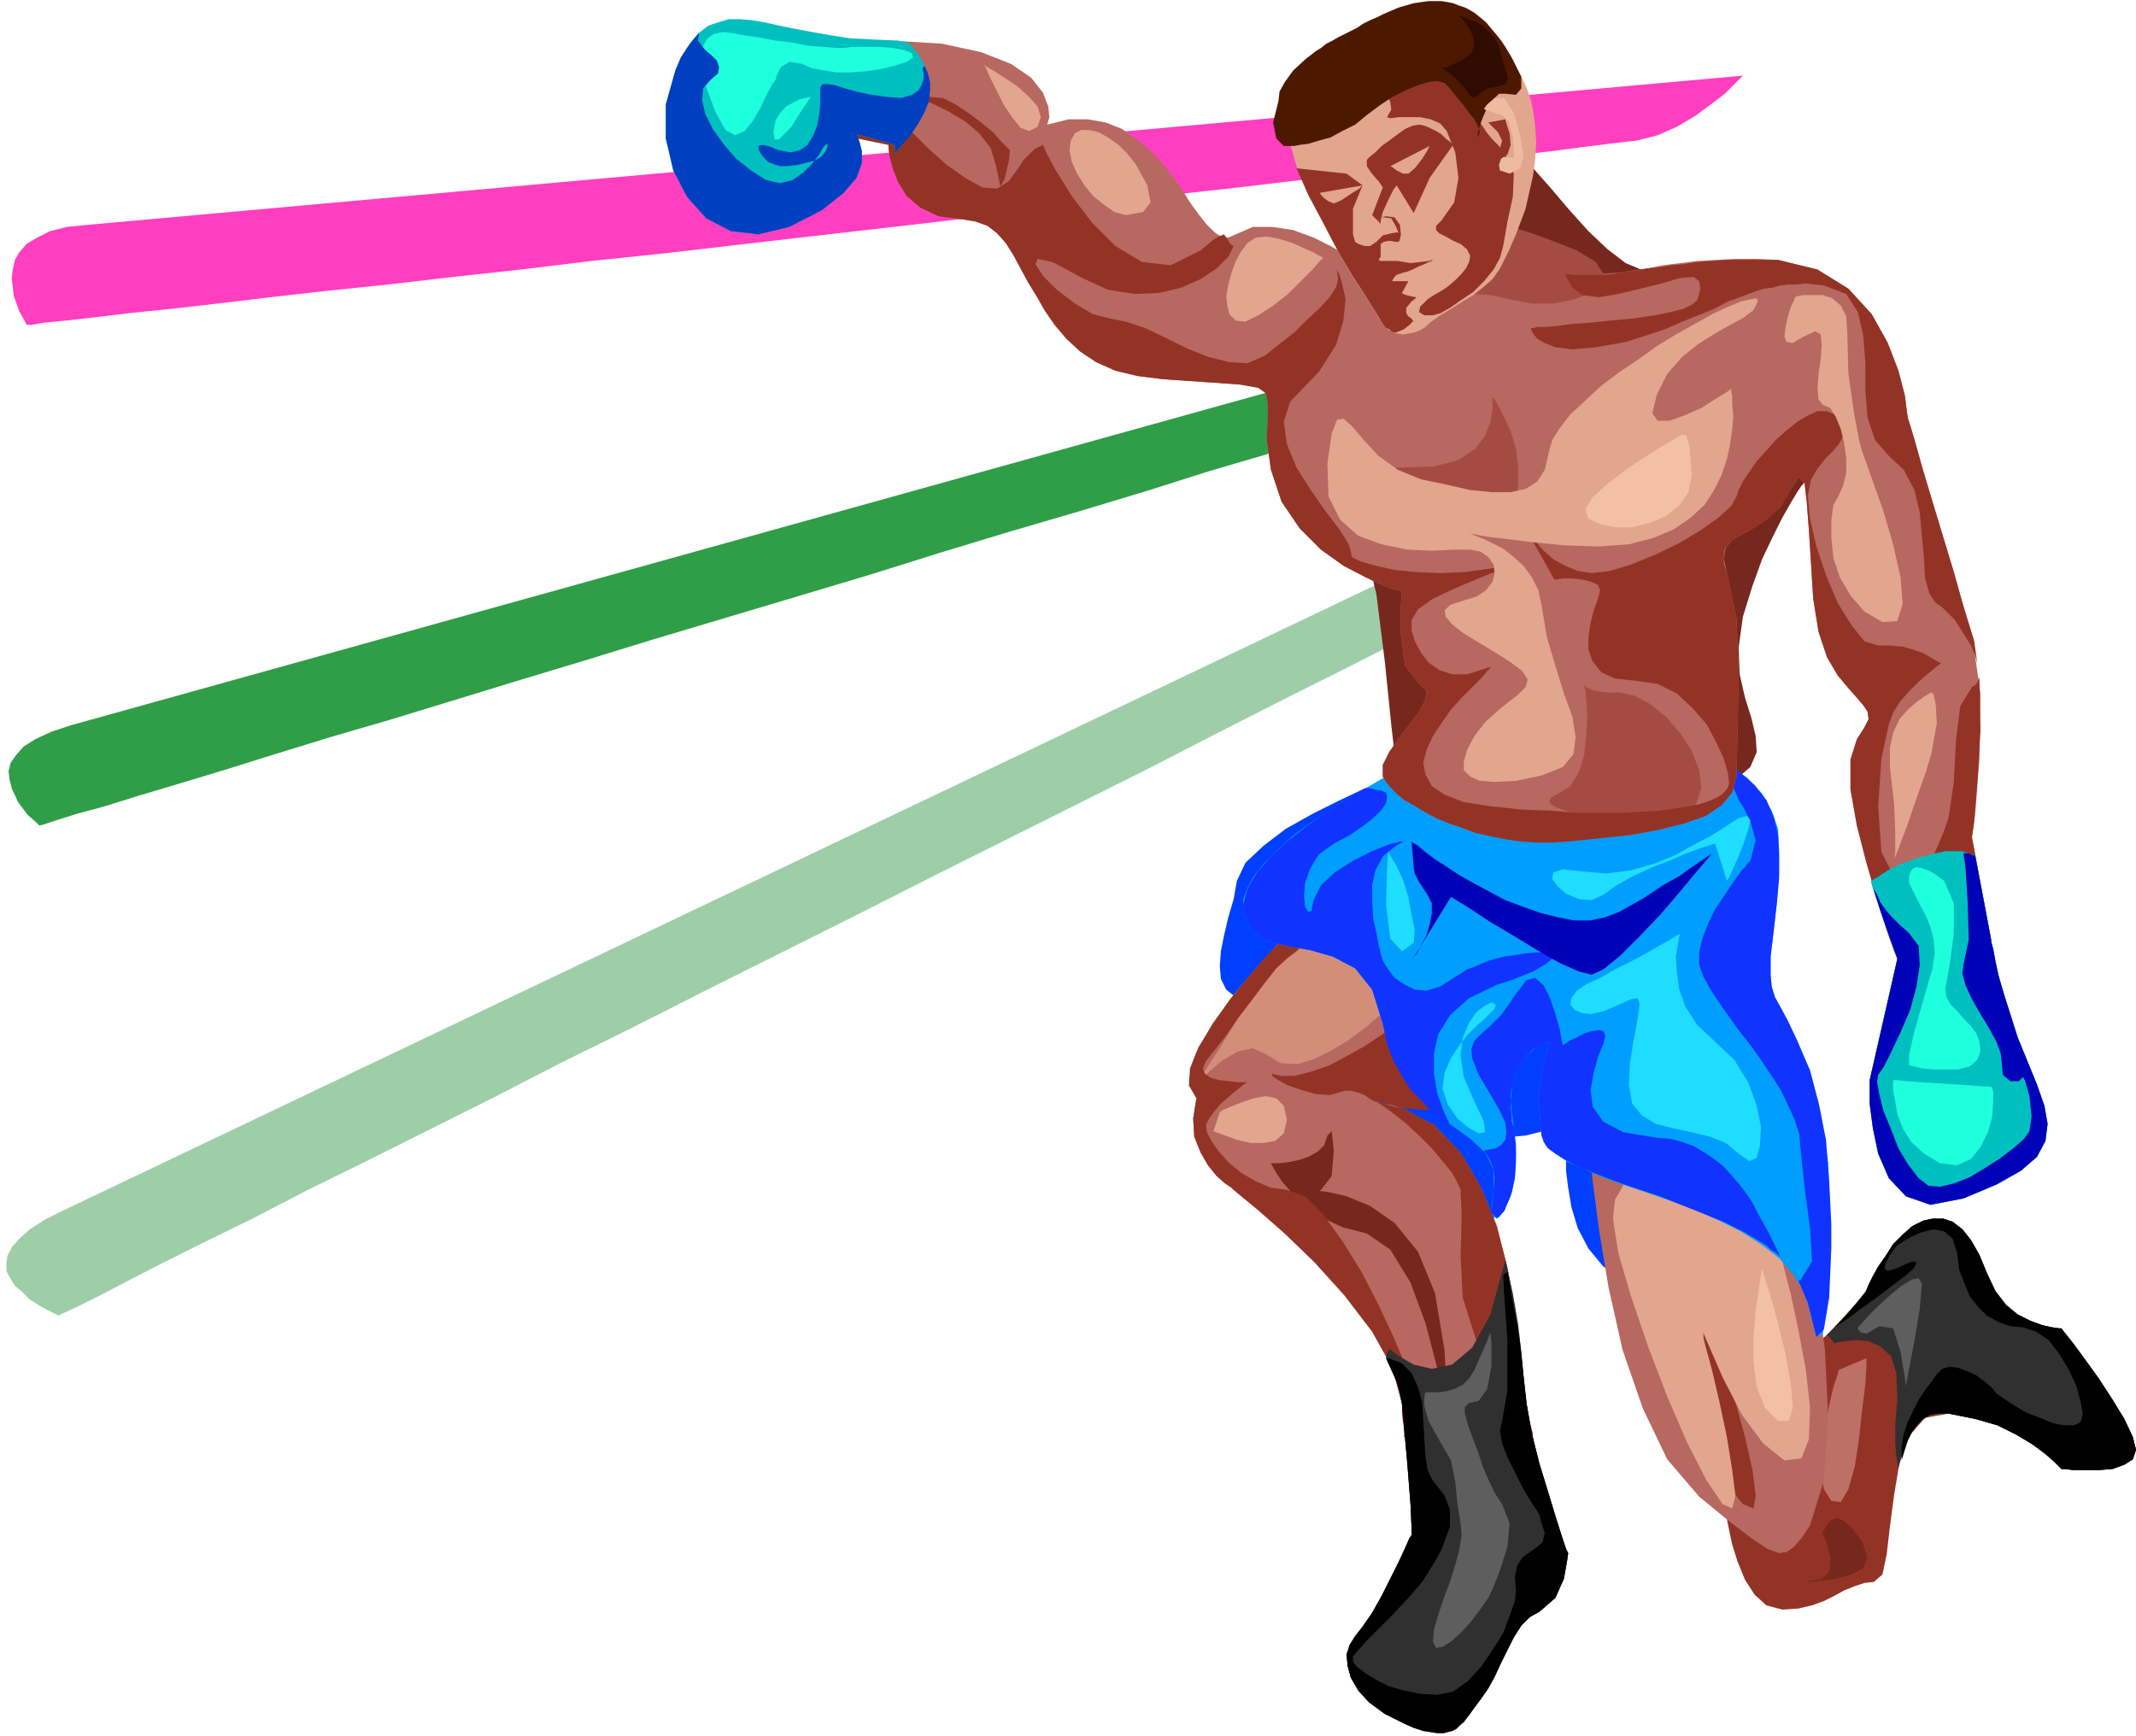<svg xmlns="http://www.w3.org/2000/svg" fill-rule="evenodd" height="1.63in" preserveAspectRatio="none" stroke-linecap="round" viewBox="0 0 2005 1630" width="192.48"><style>.pen1{stroke:none}.brush2{fill:#77281e}.brush7{fill:#933326}.brush9{fill:#303030}.brush10{fill:#000}.brush11{fill:#b76860}.brush12{fill:#e2a58e}.brush16{fill:#a54c42}.brush17{fill:#00bfbf}.brush18{fill:#0002b7}.brush23{fill:#1effdd}</style><path class="pen1 brush2" d="m1428 143 4 5 9 12 15 17 17 20 18 20 18 17 17 13 12 5 11 5 10 9 10 13 7 14 3 15-1 13-6 10-13 5h-10l-11-3-13-4-15-7-15-7-16-9-16-9-16-10-15-10-15-10-13-9-12-8-9-7-8-5-4-4-2-1 59-90z"/><path class="pen1" style="fill:#003fff" d="m1298 733-6 3-15 6-21 10-24 12-25 14-21 16-17 16-8 17-3 17-5 17-4 17-3 15-1 14 1 12 5 10 10 8 8 6 11 11 13 15 15 18 17 20 17 22 18 23 19 24 18 22 18 22 16 20 15 17 14 13 11 9 8 4 5-1 10-17 5-11 2-6 1-2 9-78h3l7-1 11-1 12-3 12-3 11-5 8-6 3-7v-4l-3 13-3 19-2 11v18l2 16 3 18 6 20 10 19 14 17 20 13h23l21-17 18-28 16-36 13-36 10-33 6-23 2-9-4-3-10-9-17-15-21-18-26-22-28-24-31-26-31-27-31-27-31-26-28-24-25-22-22-18-17-14-10-9-4-3z"/><path class="pen1" style="fill:#ff3fbf" d="M83 211 1636 71l-2 2-6 6-9 9-13 10-15 11-17 10-18 8-20 5-9 1-17 2-24 3-30 4-37 4-42 5-48 6-52 6-56 6-59 7-63 7-65 8-67 7-68 8-69 8-70 8-69 8-69 8-67 7-66 8-64 7-60 7-58 6-53 6-50 6-44 5-39 4-33 4-27 3-20 2-12 2h-4l-2-4-5-9-5-14-2-17 1-8 2-9 4-7 7-8 10-6 12-6 16-4 20-2z"/><path class="pen1" style="fill:#309e47" d="m66 681 1513-421-1 2-4 7-7 9-9 11-12 12-14 12-16 11-18 8-9 3-16 5-23 7-30 9-35 11-41 12-46 14-50 15-54 17-58 17-60 19-63 19-65 19-66 20-67 21-67 20-67 20-67 20-65 20-63 19-62 19-59 18-55 16-52 16-48 15-43 13-37 11-32 10-26 7-19 6-12 4-4 1-3-3-8-7-9-12-6-13-2-8-1-8 2-8 5-7 7-8 11-7 15-7 18-6z"/><path class="pen1" style="fill:#9ecea8" d="m60 1136 1601-763-1 3-3 7-4 10-8 13-9 15-13 14-15 14-18 12-9 5-17 9-24 12-31 16-38 19-43 22-48 24-53 27-57 29-60 30-63 32-66 34-68 34-70 35-70 35-71 36-70 35-70 35-69 35-67 33-64 33-62 31-58 29-55 27-50 26-45 22-40 20-33 17-27 14-20 10-13 6-4 2-2-1-4-2-6-3-7-4-8-5-7-7-7-6-5-8-3-6v-7l1-7 4-8 7-8 10-9 14-9 18-9z"/><path class="pen1 brush2" d="m1693 454-2 2-4 6-6 10-8 14-9 18-10 21-9 25-9 29-4 29 1 25 5 22 6 19 4 17 1 15-6 14-15 13-13 5-17 3-20 2h-23l-26-1-27-3-27-3-27-4-27-4-26-4-23-4-21-4-17-4-14-3-8-1-3-1-3-26-6-59-8-64-9-38 3-5 12-6 19-7 26-7 31-9 35-8 37-9 39-9 39-8 38-8 36-8 32-6 27-5 21-4 13-3 5-1-3 37z"/><path class="pen1 brush7" d="M1621 1422v4l2 10 3 14 5 16 7 17 9 14 11 10 15 4 15-1 13-3 11-4 10-5 9-5 10-4 9-3 9-1 8-7 4-19 3-26 4-30 5-30 9-25 15-17 22-4 25 5 21 6 18 9 15 9 12 9 8 7 5 5 2 2h3l8 1h24l13-1 11-4 8-5 3-9-3-12-8-17-11-18-13-20-13-18-11-15-8-10-3-4h-2l-7-1-9-2-11-4-12-6-11-9-10-13-8-17-7-17-8-14-8-10-9-7-9-3h-10l-9 2-10 5-9 8-9 9-7 11-7 10-5 9-4 8-2 5-1 2-3 3-7 9-11 12-13 14-14 13-14 11-13 7-11 1-9 4-9 14-7 22-7 26-5 27-4 23-2 17-1 6z"/><path class="pen1" style="fill:#bc7066" d="M1752 1275v7l-1 17-3 24-3 28-4 26-6 21-7 12-9-1-7-11-3-17 1-20 3-21 4-21 4-17 4-12 1-4 26-11z"/><path class="pen1 brush9" d="m1782 1378 3-11 3-10 4-9 6-8 6-7 7-4 8-2h10l25 5 21 6 18 9 15 9 12 9 8 7 5 5 2 2h3l8 1h24l13-1 11-4 8-5 3-9-3-12-8-17-11-18-13-20-13-18-11-15-8-10-3-4h-2l-7-1-9-2-11-4-12-6-11-9-10-13-8-17-7-17-8-14-8-10-9-7-9-3h-10l-9 2-10 5-9 8-9 9-7 11-7 10-5 9-4 8-2 5-1 2-1 1-2 3-3 4-5 5-5 6-6 7-7 7-7 7 7 8 3-1 7-1 11-1 11 1 11 5 10 9 5 16 1 24-2 24v18l1 13 2 10z"/><path class="pen1 brush10" d="m1785 1371 3-10 3-9 4-8 5-7 5-5 7-4 8-1h9l25 5 21 6 18 9 15 9 12 9 8 7 5 5 2 2h3l8 1h24l13-1 11-4 8-5 3-9-3-12-8-17-11-18-13-20-13-18-11-15-8-10-3-4h-2l-7-1-9-2-11-4-12-6-11-9-10-13-8-17-7-17-8-14-8-10-9-7-9-3h-10l-9 2-10 5-9 8-9 9-7 11-7 10-5 9-4 8-2 5-1 2-2 3-6 7-9 11-12 12 5-3 10-7 12-9 14-10 13-10 12-9 8-7 3-5-2-2-4 1-5 2-6 3-6 2-4 1-3-2 1-5 4-8 7-9 11-7 11-5 12-3 10 2 8 7 4 13 2 16 5 13 5 12 8 10 8 8 11 6 11 4 12 1 12 4 12 8 10 13 9 15 7 15 4 15 2 11-2 8-6 3h-9l-11-2-12-5-13-5-12-7-9-6-7-5-5-6-6-5-8-6-9-4-8-3-8-1-7 2-5 5-5 7-6 8-6 9-5 10-5 10-4 12-2 12v13z"/><path class="pen1 brush11" d="m1491 1066 1 12 3 31 6 46 9 54 13 58 19 55 23 48 30 35 28 23 21 16 15 10 11 4 7-1 7-5 7-8 8-12 13-42 4-61-3-62-6-46-4-9-8-10-11-12-14-12-17-12-18-13-19-13-20-13-20-12-19-12-18-10-15-9-14-7-10-6-7-4-2-1z"/><path class="pen1 brush7" d="m1612 1256 3 8 6 22 8 30 9 33 7 31 3 24-2 12-10-4-18-22-21-35-23-44-21-47-19-47-13-41-7-32 4-18 7-10 5-11 4-12 4-10 4-8 5-5 6-1 9 5 10 13 9 21 8 26 8 29 6 27 5 24 3 16 1 6v20z"/><path class="pen1 brush12" d="m1599 1256 2 8 6 22 7 30 7 33 5 31 3 24-3 12-9-4-15-22-18-35-19-44-18-47-16-47-12-41-5-32 2-18 6-10 5-11 4-12 3-10 4-8 4-5 6-1 7 5 8 13 8 21 8 26 6 29 6 27 4 24 3 16 1 6v20z"/><path class="pen1 brush12" d="m1673 1183 2 9 6 23 7 33 7 37 4 36-1 30-7 18-16 2-20-16-20-27-18-35-17-39-14-37-11-32-7-23-2-8 17-52 90 81z"/><path class="pen1 brush11" d="m1228 856-6 6-16 17-22 24-24 28-22 30-16 29-6 24 7 17-3 19 1 17 6 15 7 12 8 10 8 7 6 4 2 2 6 5 17 14 25 22 28 27 28 31 26 34 19 34 9 34 5 56 3 38 1 22v7l-2 3-4 9-6 13-8 16-8 16-9 16-9 13-7 9-5 8-3 9 1 11 3 11 7 12 10 11 15 11 18 9 9 4 9 3 7 1 6 1h6l4-1 4-1 4-2 6-6 6-7 5-7 6-8 7-10 6-11 6-13 6-12 6-12 7-11 8-8 9-5 15-13 8-18 3-17 1-7-2-4-4-12-6-19-7-23-8-26-7-28-5-28-3-27-3-29-5-35-7-37-10-39-15-37-19-32-25-26-30-16-14-4-8-2-3-1 1 1 5 2 8 1 10 2 13 1 13 1 15-1 14-3 14-6 13-8 10-11 9-15 5-19v-20l-4-18-8-15-11-14-15-11-16-10-18-9-18-6-19-6-19-4-17-3-16-3-13-1-10-1-7-1h-2z"/><path class="pen1 brush2" d="M1193 1092h8l8-1 10-2 9-3 9-5 6-6 3-9 4-4 2 18-2 24-10 13-2 1 9 1 17 4 22 9 23 16 22 27 16 39 9 54 2 43v12l-3-14-7-29-10-38-14-38-19-31-22-15-23-6-19-9-15-11-13-12-9-10-6-9-4-7-1-2z"/><path class="pen1" style="fill:#d38e7a" d="m1288 959-3 3-8 6-12 9-15 9-16 8-16 5-16-1-13-8-13-6-14 3-14 8-12 10-8 8-2 2 4-8 13-20 16-26 13-22 11-17 11-14 10-9 11-7 13-3h16l16 3 16 5 14 6 12 7 10 7 8 5 5 4 2 2-39 31z"/><path class="pen1 brush7" d="m1206 880-17 17-18 21-17 21-16 23-13 21-8 20-1 16 7 12-3 19 1 17 6 15 7 12 8 10 8 7 6 4 2 2 6 5 17 14 25 22 28 27 28 31 26 34 19 34 9 34v9l1 8 1 7v7l16 8 16 6 15 5 14 4 13 2h12l10-2 9-4 4-4 4-5 4-6 4-7-4-14-2-14-2-14-1-13-3-29-5-35-7-37-10-39-15-37-19-32-25-26-30-16-11-3-8-2-4-1h-3l-5-3-4-3-5-2-4-1-4-1h-6l-3 1-11 3-13-1-14-4-12-4-9-5-6-4v-2l8 2h13l16-4 17-6 17-9 16-9 12-8 9-6 3-2 92 57-13 9-15 6-16 3-16 1-15-1-13-2-10-3-7-2 13 9 14 11 13 12 12 12 10 12 9 11 5 9 3 7 1 25-1 36 2 40 11 35 5 15-2 15-7 13-10 10-12 7-12 1-11-3-8-11-8-19-11-26-14-30-16-31-18-29-18-25-17-17-17-6-15-2-14-6-14-8-11-9-10-11-7-10-4-8-1-7 3-6 5-7 6-7 7-6 7-6 5-4 4-3 2-1h-8l-9-1-9-1-8-2-6-4-2-5 3-7 8-10 11-14 11-16 13-17 12-16 11-14 11-10 8-6 2-2-1-3-5-4-7-4z"/><path class="pen1 brush9" d="m1301 1275 5 11 5 11 3 10 2 11 5 56 3 38 1 22v7l-2 3-4 9-6 13-8 16-8 16-9 16-9 13-7 9-5 8-3 9 1 11 3 11 7 12 10 11 15 11 18 9 9 4 9 2 7 2h11l5-1 4-1 4-2 7-5 5-7 5-7 6-8 7-10 6-11 6-13 6-12 6-12 7-11 8-8 9-5 15-13 8-18 3-17 1-7-2-4-4-12-6-19-7-23-8-26-7-28-5-28-3-27-2-22-3-26-5-29-7-31-14 51-17 31-19 16-19 4-17-4-14-8-9-7-1-2 1 1v2l-2 3-1 5z"/><path class="pen1 brush10" d="m1301 1275 5 11 5 11 3 10 2 11 5 56 3 38 1 22v7l-2 3-4 9-6 13-8 16-8 16-9 16-9 13-7 9-5 8-3 9 1 11 3 11 7 12 10 11 15 11 18 9 9 4 9 3 7 1 6 1h6l4-1 4-1 4-2 6-6 6-7 5-7 6-8 7-10 6-11 6-13 6-12 6-12 7-11 8-8 9-5 15-13 8-18 3-17 1-7-2-4-4-12-6-19-7-23-8-26-7-28-5-28-3-27-2-20-3-23-5-26-5-28-4 3 1 19 3 43v46l-5 29-2 9 2 12 5 13 7 14 7 14 7 12 6 9 3 5 2 8 3 9-2 9-9 7-10 7-5 8-2 10 1 13-1 10-5 14-6 16-10 16-11 16-12 13-14 10-15 3-16-1-15-3-14-4-12-6-10-6-8-6-4-5v-5l5-6 8-9 12-12 13-13 14-15 13-15 10-16 8-14 8-22v-16l-5-13-11-14-5-10-2-13-1-16-1-17-1-17-4-15-6-13-9-9-4-2-4-1-4-2h-3z"/><path class="pen1" style="fill:#009eff" d="m1325 717-2 1-5 2-8 5-11 5-12 7-14 8-15 9-15 10-15 10-15 11-13 12-12 12-10 12-7 12-4 11v12l8 18 14 9 19 5 22 4 21 6 21 11 16 20 10 32 10 34 16 26 18 20 20 15 18 13 14 13 8 16v19l-2 17 2 9h5l5-7 6-13 4-18 1-22-2-25-3-24 2-19 5-14 8-10 8-7 7-4 6-2h2l-3 6-5 18-4 28 3 36 4 9 9 8 12 8 16 7 18 8 20 7 21 7 23 8 22 8 22 10 20 10 19 12 17 13 13 15 10 16 6 19 6 24 6-3 4-24 3-39v-47l-2-51-7-47-10-39-12-28-9-19-7-13-5-9-3-10-1-11v-17l3-25 3-28 2-25v-22l-1-20-6-17-9-16-14-15-19-13-13-6-17-4-20-3-22-2-23-1h-25l-25 1-25 1-25 2-23 3-21 2-19 2-16 2-12 2-7 1h-3z"/><path class="pen1" d="M1719 1149v23l-2 46-5 30-7 7-6-24-2-8-3-7-3-7-3-7h2l11-18-2-31-5-38-4-38-1-12-4-13-6-13-7-15-9-14-10-15-10-14-11-14V821l3-4 3-3 2-3 3-3 5-19-5-18-7-14-4-6v-27l15 13 11 14 7 16 4 17 1 19v21l-2 23-3 26-3 25v17l1 11 3 10 5 9 7 13 9 19 12 28 8 30 7 35 3 39 2 40zm-87 5 6 3 5 3 5 3 5 3 5 3 4 4 5 3 4 4-3-7-4-8-4-8-5-9-5-9-5-10-6-9-7-9v43zm-213-234 20-8 12-7 6-5v-4l-5-2h-8l-12 1-13 2v23zm213-196v27l-16-38 1 1 1 1 2 1 1 1 3 1 3 2 3 2 2 2zm0 97v146l-5-7-5-7-5-7-4-6-4-6-4-6-3-6-3-5-4-11v-12l3-13 5-13 6-13 8-12 8-12 7-10zm0 290v43l-14-7-15-6-15-6-15-6-15-6-15-5-15-5-14-5-13-5-13-5-11-5-9-5-8-5-7-5-4-6-2-6-3-36 4-28 5-18 3-6h-1l-4 1-5 3-7 3-6 6-6 8-5 10-3 13v-83l1-2 1-1 1-2 1-1 10-13 8-2 8 7 6 12 5 15 4 14 2 11 1 4 2-1 4-3 7-3 7-4 7-2 7-1 4 1 2 4-2 8-5 12-4 15-3 16 2 16 10 14 19 10 31 5 13 1 11 3 11 4 10 6 9 6 9 7 7 8 7 8zm-213 9 3-14 1-15v-16l-2-17-1-2-1-3v-6 73zm-138-380-18 11-19 12-18 13-18 14-15 14-13 15-9 15-4 15v7l8 18 14 9 19 5 22 4 21 6 21 11 16 20 10 32 4 19 6 16 8 14 8 13 10 10 9 10 10 8 9 7-7-15-6-17-3-18v-19l4-18 11-18 18-16 27-13 4-1 3-1 3-1 3-1v-23l-7 1-8 2-7 2-7 3-7 3-6 2-6 4-5 3-14 9-13 4-11-1-10-5-9-6-6-8-5-8-2-7-2-8-2-11-3-14-1-16v-15l3-14 7-13 11-9 8-5h-3l-11 3-15 6-18 9-17 11-13 12-7 14-2 10-3 1-3-5-1-10 1-12 5-14 8-13 14-10 15-8 13-9 9-7 8-8 4-6 1-6-1-4-5-2h-2l-4-1-4-1h-5zm138 199v83l-1 6v12l1 7v73l-7 17-7 7-5-6 2-21 1-11-1-9-4-9-5-8 6-1 5-1 5-3 4-5 1-7-1-9-5-11-8-14-12-20-6-15-1-9 3-8 6-6 9-8 10-10 10-14z" style="fill:#13f"/><path class="pen1 brush11" d="m1272 248-1-3-8-6-14-8-16-8-19-7-20-3h-18l-16 7-7 3-7-1-6-4-8-8-7-9-8-11-8-13-9-12-10-13-12-12-12-10-13-9-15-6-17-3h-18l-20 5 2-7-1-10-5-13-11-14-19-13-28-11-37-8-50-3h-29l-6-1h-6l-6-1 8 23 6 23 3 24 1 24 29 6v3l1 8 3 11 5 13 8 13 13 11 17 8 23 3 12 2 11 4 9 7 8 9 7 11 7 13 7 13 8 13 8 14 9 13 11 13 13 12 15 10 18 8 21 5 24 3 44 3 28 2 17 3 7 5 2 9v14l-1 20 4 29 10 30 17 25 20 20 21 15 21 11 17 8 12 4 5 1-1 12v29l4 29 14 18 6 5-1 9-6 11-9 12-10 13-9 13-6 12v11l3 5 4 5 6 6 7 6 9 5 10 6 11 6 12 5 12 4 13 5 14 3 15 3 14 2 15 1h14l15-1 29-3 29-3 27-5 24-6 20-7 15-10 10-12 4-15 1-42 1-54-2-53-9-42-3-14 2-10 6-7 10-6 11-6 12-8 12-11 10-17 8-11 5 6 2 18 2 26 2 32 2 32 5 31 8 24 10 17 10 12 8 9 6 7 4 6 1 7-4 8-7 11-6 19v28l6 34 9 35 10 34 9 29 7 20 3 7-26 114v22l3 23 5 24 10 23 16 17 23 8 31-6 31-13 23-13 15-13 8-15 2-16-3-17-7-20-9-22-9-22-7-22-6-19-5-17-3-14-2-11-2-7v-2l-18-96 3-21 4-52 1-62-8-56-8-26-9-32-10-33-10-33-9-30-7-25-5-17-2-6-1-6-2-16-6-23-10-26-15-27-22-24-29-18-37-9-20-1h-20l-18 1-18 1-16 2-16 2-15 3-14 2-14 2-13 1-12 1-13-1-12-1-11-2-12-4-11-6-12-6-12-4-14-3-13-1-14-1-13 1-13 1-13 2-12 2-11 3-10 2-8 2-7 3-6 1-3 2h-1z"/><path class="pen1 brush16" d="m1334 297 1-1 5-4 7-5 9-4 12-4 15-3 16 1 18 4 21 4h20l20-4 15-6 10-8 2-10-7-11-18-11-23-9-19-7-16-5-13-4-9-3-6-2-4-1h-1l-55 93zm67 76v11l-2 12-5 13-9 12-16 11-24 6-33 1h-15l-10 1-3 4v5l5 6 9 6 11 7 13 6 14 7 16 5 15 4 15 2h13l12-2 8-5 6-8 4-20v-19l-2-17-5-16-6-13-5-10-4-7-2-2z"/><path class="pen1 brush7" d="m948 141-2-2-6-6-8-9-11-9-12-9-12-8-12-6-12-1-6 1 3 3 9 4 12 6 15 9 13 11 11 14 5 17 4 19 4-7 4-17 1-10z"/><path class="pen1 brush16" d="m1487 643 1 4 1 11 1 15-1 17-2 19-5 16-8 13-13 8-5 3-2 3 2 3 5 3 8 3 10 3 11 3 13 2 13 2 13 1h14l13-1 12-2 10-3 8-5 6-6 5-15-2-17-7-18-11-17-13-15-15-12-15-8-14-3h-11l-8-1-6-1-4-2-2-1-1-1-1-1z"/><path class="pen1 brush7" d="m1649 494 4-3 5-3 4-3 4-4 4-4 4-6 4-5 3-7 8-11 5 6 2 18 2 26 2 32 2 32 5 31 8 24 10 17 10 12 8 9 6 7 4 6 1 7-4 8-7 11-6 19v28l6 34 9 35 10 34 9 29 7 20 3 7-11 52 118 5-9-29-6-24-3-16-1-6-18-96 2-14 3-37 3-49-1-50-1 2-1 3-2 2-3 2-11 18-4 32-2 39-5 34-5 14-5 12-5 11-6 9-6 7-7 4-8 1-9-3-12-23-3-43 3-45 7-32 4-11 7-11 8-9 9-9 8-7 6-5 5-4 2-1-1-1-4-2-5-3-7-4-9-3-10-3-11-1h-12l-13-4-12-15-13-21-11-26-9-27-6-26-2-22 3-15 6-10 7-9 7-7 6-7 4-7 2-6-3-7-7-8-7-3h-9l-9 4-10 6-10 8-10 9-9 10-9 10v61zm0-221v-29h20l37 9 29 18 22 24 15 27 10 26 6 23 2 16 1 6 2 6 5 17 7 25 9 30 10 33 10 33 9 32 8 26 2 6 1 7 1 7 1 8-2-8-4-9-5-8-5-8-5-8-6-6-6-6-6-4-6-9-4-14-1-19-2-21-2-22-5-21-10-19-14-13-13-15-7-21-2-25v-26l-2-26-5-22-11-17-21-8-9-1-8-1-8 1h-8l-8 1-7 2-8 1-7 2zm-491-42-3-2-2-3-2-3-2-3-5 2-5 3-6 5-6 5-28 14-27-3-25-15-22-22-19-25-15-24-9-17-3-7-2 1-2 1-4 2-4 4-6 6-6 9-8 11-11 7-14-1-16-9-17-12-16-14-13-13-10-10-3-4-42 7v9l29 6v3l1 8 3 11 5 13 8 13 13 11 17 8 23 3 12 2 11 4 9 7 8 9 7 11 7 13 7 13 8 13 8 14 9 13 11 13 13 12 15 10 18 8 21 5 24 3 44 3 28 2 17 3 7 5 2 9v14l-1 20 4 29 10 30 17 25 20 20 21 15 21 11 17 8 12 4 5 1-1 12v29l4 29 14 18 6 5-1 9-6 11-9 12-10 13-9 13-6 12v11l3 5 4 5 6 6 7 6 9 5 10 6 11 6 12 5 12 4 13 5 14 3 15 3 14 2 15 1h14l15-1 29-3 29-3 27-5 24-6 20-7 15-10 10-12 4-15 1-42 1-54-2-53-9-42-3-9v-8l1-6 4-5 5-4 6-4 7-4 8-4v-61l-7 10-6 9-4 8-2 6-5 9-12 11-17 12-20 12-23 11-22 9-20 6-17 2-13-2-12-5-11-6-9-8-7-8-6-6-3-5-1-2 27 48h2l6-1h9l9 1 8 2 7 3 2 5-2 8-4 11-3 12-2 13v12l4 11 8 10 13 6 19 2 21 3 18 9 15 14 13 15 9 17 7 15 4 14 1 9-1 4-2 3-4 4-5 3-7 3-9 3-11 2-12 2-14 2-17 1-18 1h-43l-24-2-27-1-29-3-26-4-18-7-12-8-6-11-2-11 3-12 6-13 8-12 9-13 10-11 10-10 8-8 6-7 3-3v-1l-6 2-16 5h-14l-12-4-10-7-7-9-6-11-3-10v-10l6-10 14-10 19-9 19-8 17-7 10-4v-2l-13 2-22 3-23 1-23-1-20-2-18-4-14-4-8-4-1-5-2-7-8-13-13-17-14-20-14-22-9-22-3-21 6-19 27-28 16-25 7-23 2-20-3-14-3-10-3-4 1 2 1 7-2 8-6 9-9 10-12 11-12 12-14 11-14 11-16 7-17-1-20-5-20-8-20-10-19-9-18-6-15-3-16-4-17-10-17-13-13-13-7-11 2-5 14 3 28 15 24 11 25 4 23-1 21-5 18-8 15-10 11-11 5-10zm491 13v29l-13 5-14 5-13 7-15 6-15 6-16 7-18 6-19 6-28 5-22 2-16-2-10-4-7-4-4-5-2-4v-1h2l4-1h8l11-1 14-2 16-1 19-2 22-2 20-3 15-3 12-3 8-4 5-4 2-6 1-5-1-7-5-4-13 1-17 5-20 5-21 5-18 3-16-2-9-7-2-3-2-4-2-3-1-3 9 1h27l10-1 10-2 10-1 11-2 11-1 12-2 12-1 12-2 13-1 14-1h29z"/><path class="pen1 brush17" d="m1756 827 9 28 8 23 6 16 2 6-26 114v22l3 23 5 24 10 23 16 17 23 8 31-6 31-13 23-13 15-13 8-15 2-16-3-17-7-20-9-22-9-22-7-22-6-19-5-17-3-14-2-11-2-7v-2l-15-79-13-4h-15l-14 3-14 4-14 5-12 6-9 6-7 4z"/><path class="pen1 brush18" d="m1756 827 9 28 8 23 6 16 2 6-26 114v22l3 23 5 24 10 23 16 17 23 8 31-6 31-13 23-13 15-13 8-15 2-16-3-17-7-20-9-22-9-22-7-22-6-19-5-17-3-14-2-11-2-7v-2l-15-79h-2l-2-1-2-1h-5l2 14 2 32 1 35-5 24-1 8 3 11 6 13 8 14 8 13 7 13 4 11 1 9 1 11 7 6h8l4-4 2 4 4 14 2 19-2 14-5 7-9 8-13 10-14 9-15 9-15 6-13 3-11-1-9-7-10-13-9-15-7-18-7-17-4-16-2-11 1-7 5-7 7-14 9-19 9-21 6-22 3-20-1-18-9-12-9-8-7-7-6-7-5-7-3-7-3-5-2-5-1-3z"/><path class="pen1 brush12" d="m1005 132-1 9 2 11 5 11 7 11 8 10 10 8 10 7 11 3 16-3 7-9-3-16-11-20-8-10-8-8-10-7-9-5-9-2h-7l-6 3-4 7z"/><path class="pen1 brush18" d="m1325 790 1 1 5 3 6 5 9 7 11 7 12 8 14 8 15 8 15 8 16 6 17 6 16 4 15 3h16l14-3 13-5 23-13 18-12 16-9 11-8 9-6 6-4 3-2 1-1-4 5-11 13-15 18-18 21-20 21-18 18-16 13-11 5-12-3-18-8-21-12-23-14-22-13-18-12-13-8-5-3-37 60 1-2 4-5 4-8 5-9 3-10 2-11v-9l-4-8-8-12-4-8-1-5v-1l-2-24z"/><path class="pen1" d="m1577 877-1 3-1 7-2 11 1 14 2 16 6 17 11 17 17 16 18 17 13 21 8 22 4 20-1 17-3 12-7 3-10-7-12-10-15-6-17-4-18-4-16-4-13-8-9-11-3-18 1-20 3-19 3-16 2-12 1-9-2-5-6 1-11 5-14 6-12 3-9-1-7-3-4-5 1-6 5-7 9-6 13-6 14-8 14-7 15-8 12-7 11-6 6-4 3-1zm44-50 2-3 4-9 5-11 5-13 4-12 2-9-3-4-8 2-11 7-14 9-17 9-18 10-20 8-21 6-23 3-23-2-18-2-9 3-1 6 5 7 8 7 12 5 12 1 11-5 11-8 16-9 17-8 18-7 16-7 14-5 9-3 4-1 11 35zm-318-28-1 16-1 34 4 32 11 12 11-8 1-12-3-14-3-17-5-16-6-13-6-10-2-4zm101 144-4-2-6 3-8 6-7 10-6 14-2 17 3 20 10 23 9 19 1 10-6 1-9-5-11-9-9-13-5-15 2-15 6-14 8-12 8-10 8-8 8-7 5-5 4-4 1-4z" style="fill:#1eddff"/><path class="pen1 brush12" d="m1685 279 2-1 6-1h18l9 3 8 7 5 10 1 15 1 38 5 36 5 27 3 11 3 8 7 20 10 28 9 31 7 31 2 25-5 16-14 1-17-10-13-15-10-17-6-18-2-19v-17l2-14 5-9 4-9 3-12v-14l-2-14-3-13-5-12-5-8-7-3-4-5-1-10 1-14 2-14 1-13-1-10-5-3-11 5-10 6-6-1-2-5 1-9 2-9 3-10 3-6 1-3zm128 371-2 1-5 3-7 5-8 7-8 9-6 13-3 14v18l4 35 1 27v18l-1 6 1-2 3-7 4-11 5-13 5-15 6-17 6-17 5-17 5-28-1-18-2-9-2-2zm-188-285v2l1 5v8l1 11-1 12-2 14-3 14-5 15-7 14-9 14-13 12-16 11-19 8-23 6-28 2-32-1-31-3-24-3-17-2-11-2-6-1-2-1 2 1 5 2 8 3 8 4 10 5 10 8 9 8 8 11 6 12 3 14 5 30 8 27 8 26 8 22 3 19-2 16-10 12-20 8-24 5-20 1-14-1-9-4-6-6v-8l3-11 7-13 10-13 11-10 11-9 9-7 7-7 2-7-5-8-12-9-16-10-15-9-13-8-10-8-6-7-1-6 5-5 12-4 13-4 9-6 6-8 2-8-1-8-5-7-7-5-10-2h-15l-21 1-23-1-24-5-22-8-17-15-11-22-1-31 4-28 5-13 6-1 8 7 11 13 14 15 18 13 22 9 24 5 22 5 20 2h18l14-3 11-7 7-11 4-17 3-11 7-11 10-13 13-12 15-14 17-13 18-12 18-13 18-11 18-10 16-9 15-7 12-5 9-2 6-1 1 3-4 8-9 7-13 7-14 8-16 10-15 12-14 16-10 20-4 17 5 7h11l14-5 16-7 14-9 10-6 4-3zm-480 679 3-2 7-3 10-4 12-4 11-2 10 2 7 7 3 13-3 13-8 7-11 2h-12l-13-3-11-4-8-3-3-1 6-18z"/><path class="pen1 brush2" d="m1711 1440 1 2 2 5 2 7 2 8v8l-2 7-6 5-10 2h-6l5 1 10-1 15-2 14-4 11-6 4-10-5-15-10-13-8-7-6-2-5 2-4 4-2 4-2 3v2z"/><path class="pen1 brush12" d="m1242 242-2-1-7-4-9-4-11-5-13-4-11-2-10 1-8 5-6 8-5 9-4 11-3 11-2 11 1 9 2 8 6 6 9 1 12-6 14-9 14-11 12-12 11-11 7-8 3-3zm59 66-5-7-11-18-17-26-18-32-18-35-15-34-9-32V99l1-6 3-7 3-6 3-6 5-6 4-6 6-5 6-6 5-4 5-4 5-3 6-4 5-3 6-3 6-3 6-2 6-2 6-3 6-2 7-1 6-1 6-1 7-1h23l8 2 8 2 8 3 8 4 7 4 8 5 8 8 8 8 7 9 5 8 5 9 4 9 3 9 2 9 2 15 1 16-1 16-2 15-7 31-9 24-7 16-3 6-5 10-7 10-8 7-10 8-10 6-11 7-10 6-10 7-4 4-5 3-5 2-5 1-6 1-6-1-5-2-5-3z"/><path class="pen1 brush7" d="m1301 308-3-4-6-10-10-16-13-20-14-24-13-25-14-26-11-25 47 5 15 11-9 22v24l2 7 3 2 6 2h5l6-4 6-6 8-2 6-1 2 2-1-1-3-7-4-7-7-1h-3l5-1 8 1 5 7 1 9-1 5-1 2h-3l-6-1-5 1-3 2v12l-2 3 2 1h16l6 1 6 1 9-1 8-1 4-1-1 1-3 1-4 2-5 2-6 3-5 2-4 1-3 1-3 1-2 2-2 3v1h15l-6 11 1 1 3 1 4 1 5 1v1l-4 3-5 6v5l2 3 3 2 1 2h1l-1 1-3 3-5 4-7 3h-3l-2-1-2-2-3-1z"/><path class="pen1 brush7" d="m1294 170-2-2-5-6-4-6v-6l3-3 5-4 6-6 7-5 8-6 7-5 7-3 6-1 5 1 5 2 6 3 5 3 4 4 4 3 2 2 1 1-22 31-15 33-16-26-3 4-5 10-5 11-2 8v3l-3-3-3-3-2-2 10-26-4-6z"/><path class="pen1 brush7" d="m1281 58 1 2 4 5 5 6 6 9 5 8 3 8 1 7-3 5-1 2 3 1 8-1h20l10 2 9 4 6 7 8 20 3 24-4 23-12 17-5 5v4l3 3 6 3 7 4 7 3 6 5 3 6-1 6-3 6-5 6-5 5-7 6-6 4-7 4-6 4-7 7-1 5 5 3h8l7-2 9-5 10-7 12-8 10-10 9-11 6-11 3-11 4-23 5-23 1-22-8-18-6-8-6-6-5-6-4-6-4-6-4-6-4-7-3-8-4-7-6-7-7-6-8-4-8-4-8-4-8-2-7-2-7-2-6-2-5-3-4-2-3-1h-3l-3 1-2 2-4 4-2 3-1 1v1z"/><path class="pen1" style="fill:#4c1900" d="M1213 137h2l5-1 8-1 10-3 11-3 11-6 12-6 11-9 12-9 12-8 12-6 12-5 10-3 8-1 7 2 4 4 4 5 5 6 5 6 5 7 5 6 3 6 2 5-1 4-1 2v-4l2-7 3-8 4-9 6-8 5-5h6l10 1 5-6V72l-7-14-2-4-3-5-3-5-4-6-4-5-5-6-5-6-6-5-5-4-5-3-4-2-6-2-5-2-5-1-6-1h-12l-7 1-7 1-7 2-7 2-7 3-7 3-6 3-7 3-6 3-6 4-6 3-6 3-6 3-5 3-6 3-5 4-5 3-5 4-4 3-12 11-8 11-5 9-1 9-5 20 3 15 7 7h8z"/><path class="pen1" style="fill:#edbca0" d="m1393 102 3-4 7-6h9l9 14 6 22 3 18-3 12-10 5-9-3-1-5 2-6 1-2 11 1v-6l-1-14-4-14-6-6-7-2-6-2-3-1-1-1z"/><path class="pen1 brush7" d="m1397 115 3 3 6 6 4 8-2 7-5 6 1 3 5 1 6-4 3-9-1-11-3-9-1-4-16 3z"/><path class="pen1" style="fill:#300c00" d="m1366 11 1 1 4 4 5 6 4 6 3 8 1 7-3 7-8 6-15 7-5 1 4 2 9 7 9 10 5 7 4 2 5-4 4-3 4-2 5-1 5-1 4-1 3-2 1-3v-4l-2-6-2-7-2-7-2-8-4-7-5-6-6-6-8-4-13-5-5-3-1-1h1z"/><path class="pen1 brush12" d="m1305 156 37-19-2 4-5 8-7 9-6 5h-5l-6-3-4-3-2-1zm-66 25 40-7-3 3-8 5-9 6-7 3-5-2-4-3-3-3-1-2z"/><path class="pen1 brush17" d="M853 40h-3l-3-1-4-1h-3l-22-1-20-1-19-3-17-3-16-3-15-3-13-3-12-2-12-1h-10l-10 3-9 3-9 7-8 9-7 11-7 15-9 32v32l7 30 13 25 18 20 23 12 26 3 29-7 31-16 20-16 12-14 5-14v-11l-2-8-2-6v-2l35 10v7h1l1-1v-1l16-19 10-17 4-16V75l-3-11-5-10-6-8-5-6z"/><path class="pen1 brush23" d="m728 75-3 4-5 9-6 13-7 12-8 10-9 4-9-5-9-16-8-21-5-17-1-14 2-11 4-7 6-4 8-2 9 1 11 2 14 2 15 3 17 2 15 3 14 1 12 1h7l8-1h25l13 1 11 2 7 3 1 4-6 4-12 4-13 3-14 2-14 1h-13l-12-2-11-2-9-4-12-2-8 5-4 8-1 4z"/><path class="pen1" style="fill:#003fbf" d="m656 31-5 6-6 8-6 9-5 12-9 32v32l7 30 13 25 18 20 23 12 26 3 29-7 31-16 20-16 12-14 5-14v-11l-2-8-2-6v-2l35 10v7h1l1-1v-1l12-13 8-12 6-11 4-10 1-10v-8l-2-8-3-7-2 2v1l1 4v5l-2 6-3 5-6 4-10 3-13-1-15-2-14-3-11-3-9-3-7-1h-5l-2 3v15l-1 10-2 11-4 10-5 8-7 5-9 2-11-2-10-4-6-1-3 1v3l2 4 3 4 4 4 5 2 6 2h7l9-1 8-2 8-2 7-4 4-5 2-5-1-2-3 3-4 7-7 9-8 8-10 7-12 3-13-3-14-9-14-11-12-14-10-14-7-14-3-13 1-11 7-8 7-6 1-6-2-6-5-5-6-5-4-5-3-4 1-5v-2z"/><path class="pen1 brush23" d="m761 91-2 3-4 6-6 9-6 10-7 7-5 5h-4l-1-8 2-10 5-8 5-5 7-4 6-3 5-1 4-1h1z"/><path class="pen1 brush12" d="m923 60 2 2 7 4 11 7 12 8 11 10 8 9 3 10-3 9-8 4-8-3-8-10-8-12-7-14-6-12-4-9-2-3z"/><path class="pen1 brush23" d="m1792 1000 4 1 8 2 11 1h23l11-3 7-6 3-8-1-9-3-8-5-7-7-7-6-7-6-6-4-7-1-8 4-22 4-29v-29l-9-21-8-6-7-4-6-2-5-1-4 2-2 3-1 4v6l3 6 4 8 4 8 5 9 4 10 3 12 1 13-2 14-9 31-8 28-5 22v10zm-15 14h4l9 1 14 1 16 1 16 1 15 1 12 1h6l2 4v10l-1 14-4 15-7 14-9 11-13 6-16-2-15-9-12-11-8-13-5-13-2-12-2-10v-10z"/><path class="pen1" d="m1654 1191 2 7 6 19 7 25 7 29 5 28 2 22-4 13h-10l-12-12-8-20-3-23v-25l2-24 3-20 2-14 1-5zm-77-782-5 3-12 7-16 10-18 12-17 13-14 13-7 11 3 9 11 5 14 3h16l16-4 15-6 13-10 9-13 3-16-2-26-3-11-4-1-2 1z" style="fill:#f2c1a5"/><path class="pen1" d="m1375 1327 1 3 2 8 4 11 5 13 5 15 6 14 6 12 6 9 7 18-2 22-7 22-7 18-4 8-7 10-9 12-9 10-10 9-8 5-6 1-3-6 1-11 4-14 5-15 6-16 5-16 4-15 2-13-1-11-3-19-2-20-4-20-11-19-10-18-4-14v-9l1-4h12l8-1 7-2 8-4 6-6 5-8 7-16 5-11 2-6 1-2 1 10v21l-4 22-8 11-9 2-4 4v6zm369-81 3-3 6-7 10-10 11-10 11-9 10-6 6-1 3 5-2 24-5 30-5 26-3 16-1-8-4-24-7-22-13-2-12 7-5-1-3-3v-2z" style="fill:#5e5e5e"/></svg>
